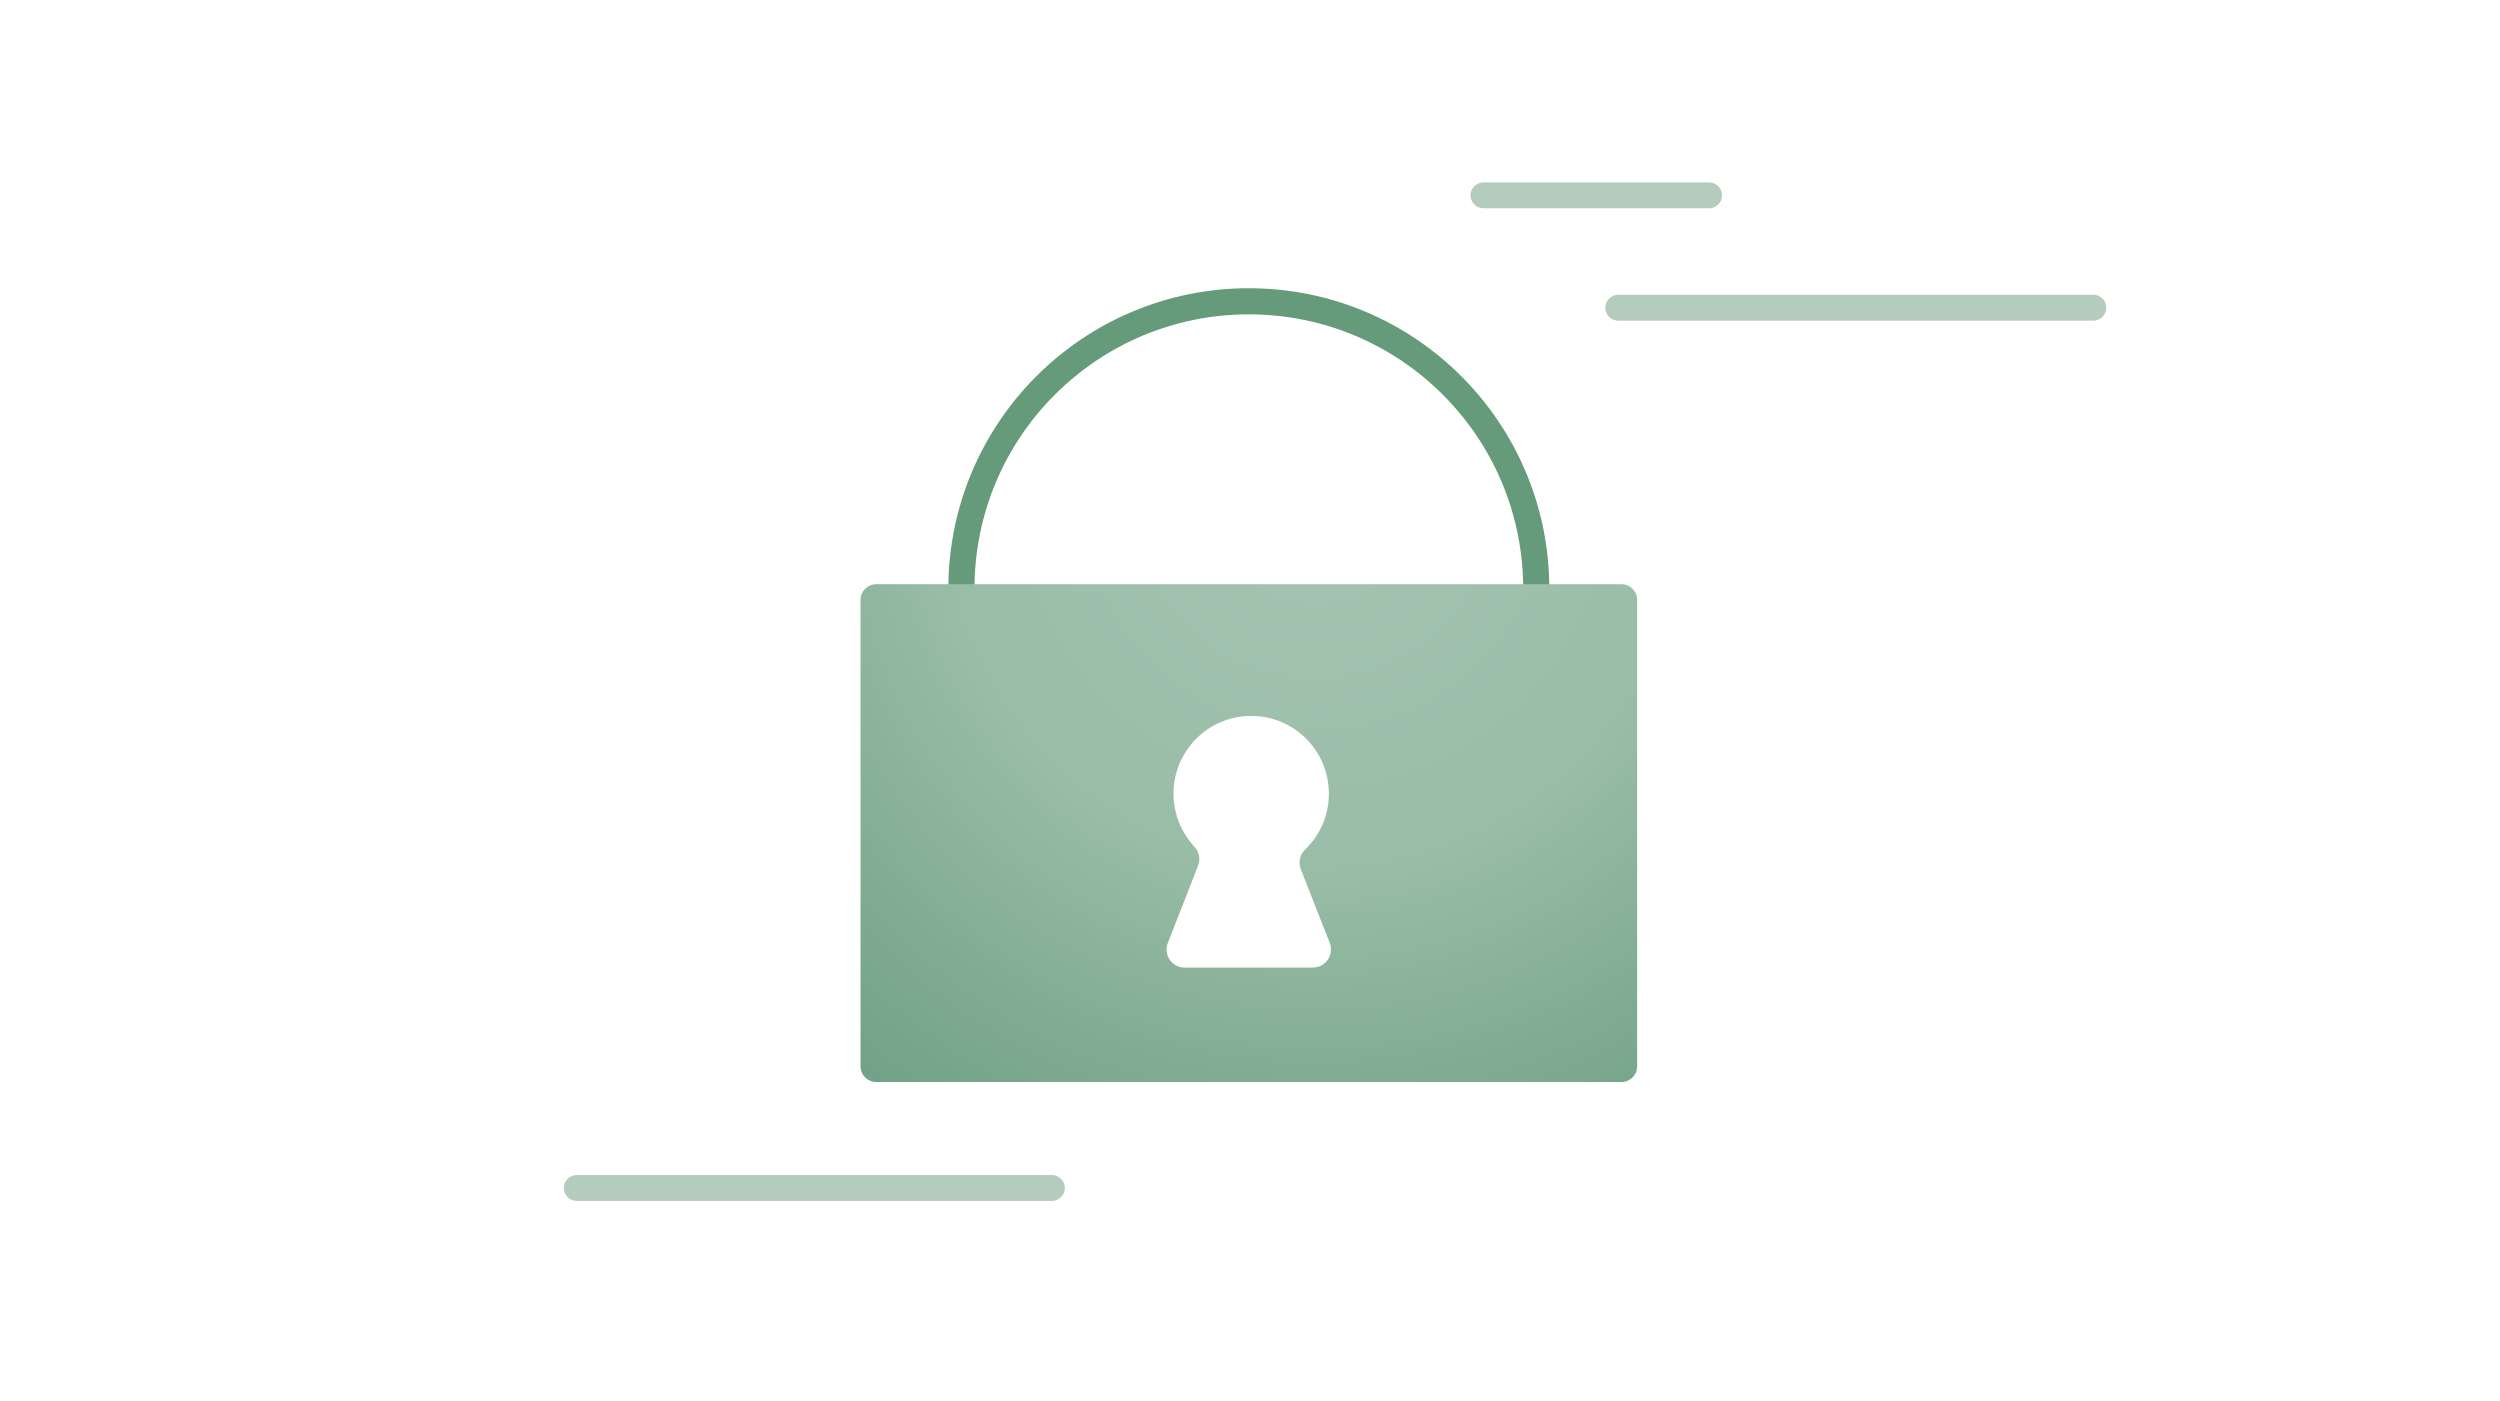 <?xml version="1.0" encoding="UTF-8"?>
<svg xmlns="http://www.w3.org/2000/svg" viewBox="0 0 580 325">
  <defs>
    <radialGradient id="a" cx="305.08" cy="115.11" r="178.59" fx="305.08" fy="115.11" gradientUnits="userSpaceOnUse">
      <stop offset="0" stop-color="#a6c4b2"></stop>
      <stop offset=".48" stop-color="#9abda7"></stop>
      <stop offset=".78" stop-color="#7fab91"></stop>
      <stop offset="1" stop-color="#6e9f86"></stop>
    </radialGradient>
  </defs>
  <path fill="none" stroke="#b3ccbc" stroke-linecap="round" stroke-linejoin="round" stroke-width="6" d="M375.43 71.39h110.23M133.81 275.61h110.23M344.16 45.32h52.34"></path>
  <path fill="none" stroke="#659a7a" stroke-miterlimit="10" stroke-width="6.06" d="M223.05 136.58c0-36.83 29.85-66.68 66.68-66.68s66.68 29.85 66.68 66.68"></path>
  <path fill="url(#a)" d="M376.19 135.54H203.28c-2 0-3.63 1.62-3.63 3.63V247.4c0 2 1.62 3.63 3.63 3.63h172.91c2 0 3.63-1.62 3.63-3.63V139.17c0-2-1.62-3.63-3.63-3.63Zm-71.58 88.95h-29.76c-2.96 0-4.99-2.98-3.91-5.73l7.03-17.97c.59-1.52.2-3.21-.91-4.41-2.98-3.24-4.8-7.51-4.8-12.27 0-9.92 8.05-18.02 18.02-18.02s18.02 8.11 18.02 18.02c0 5.07-2.07 9.65-5.45 12.92-1.24 1.2-1.71 2.97-1.09 4.57l6.74 17.14c1.08 2.75-.95 5.73-3.91 5.73Z"></path>
</svg>
